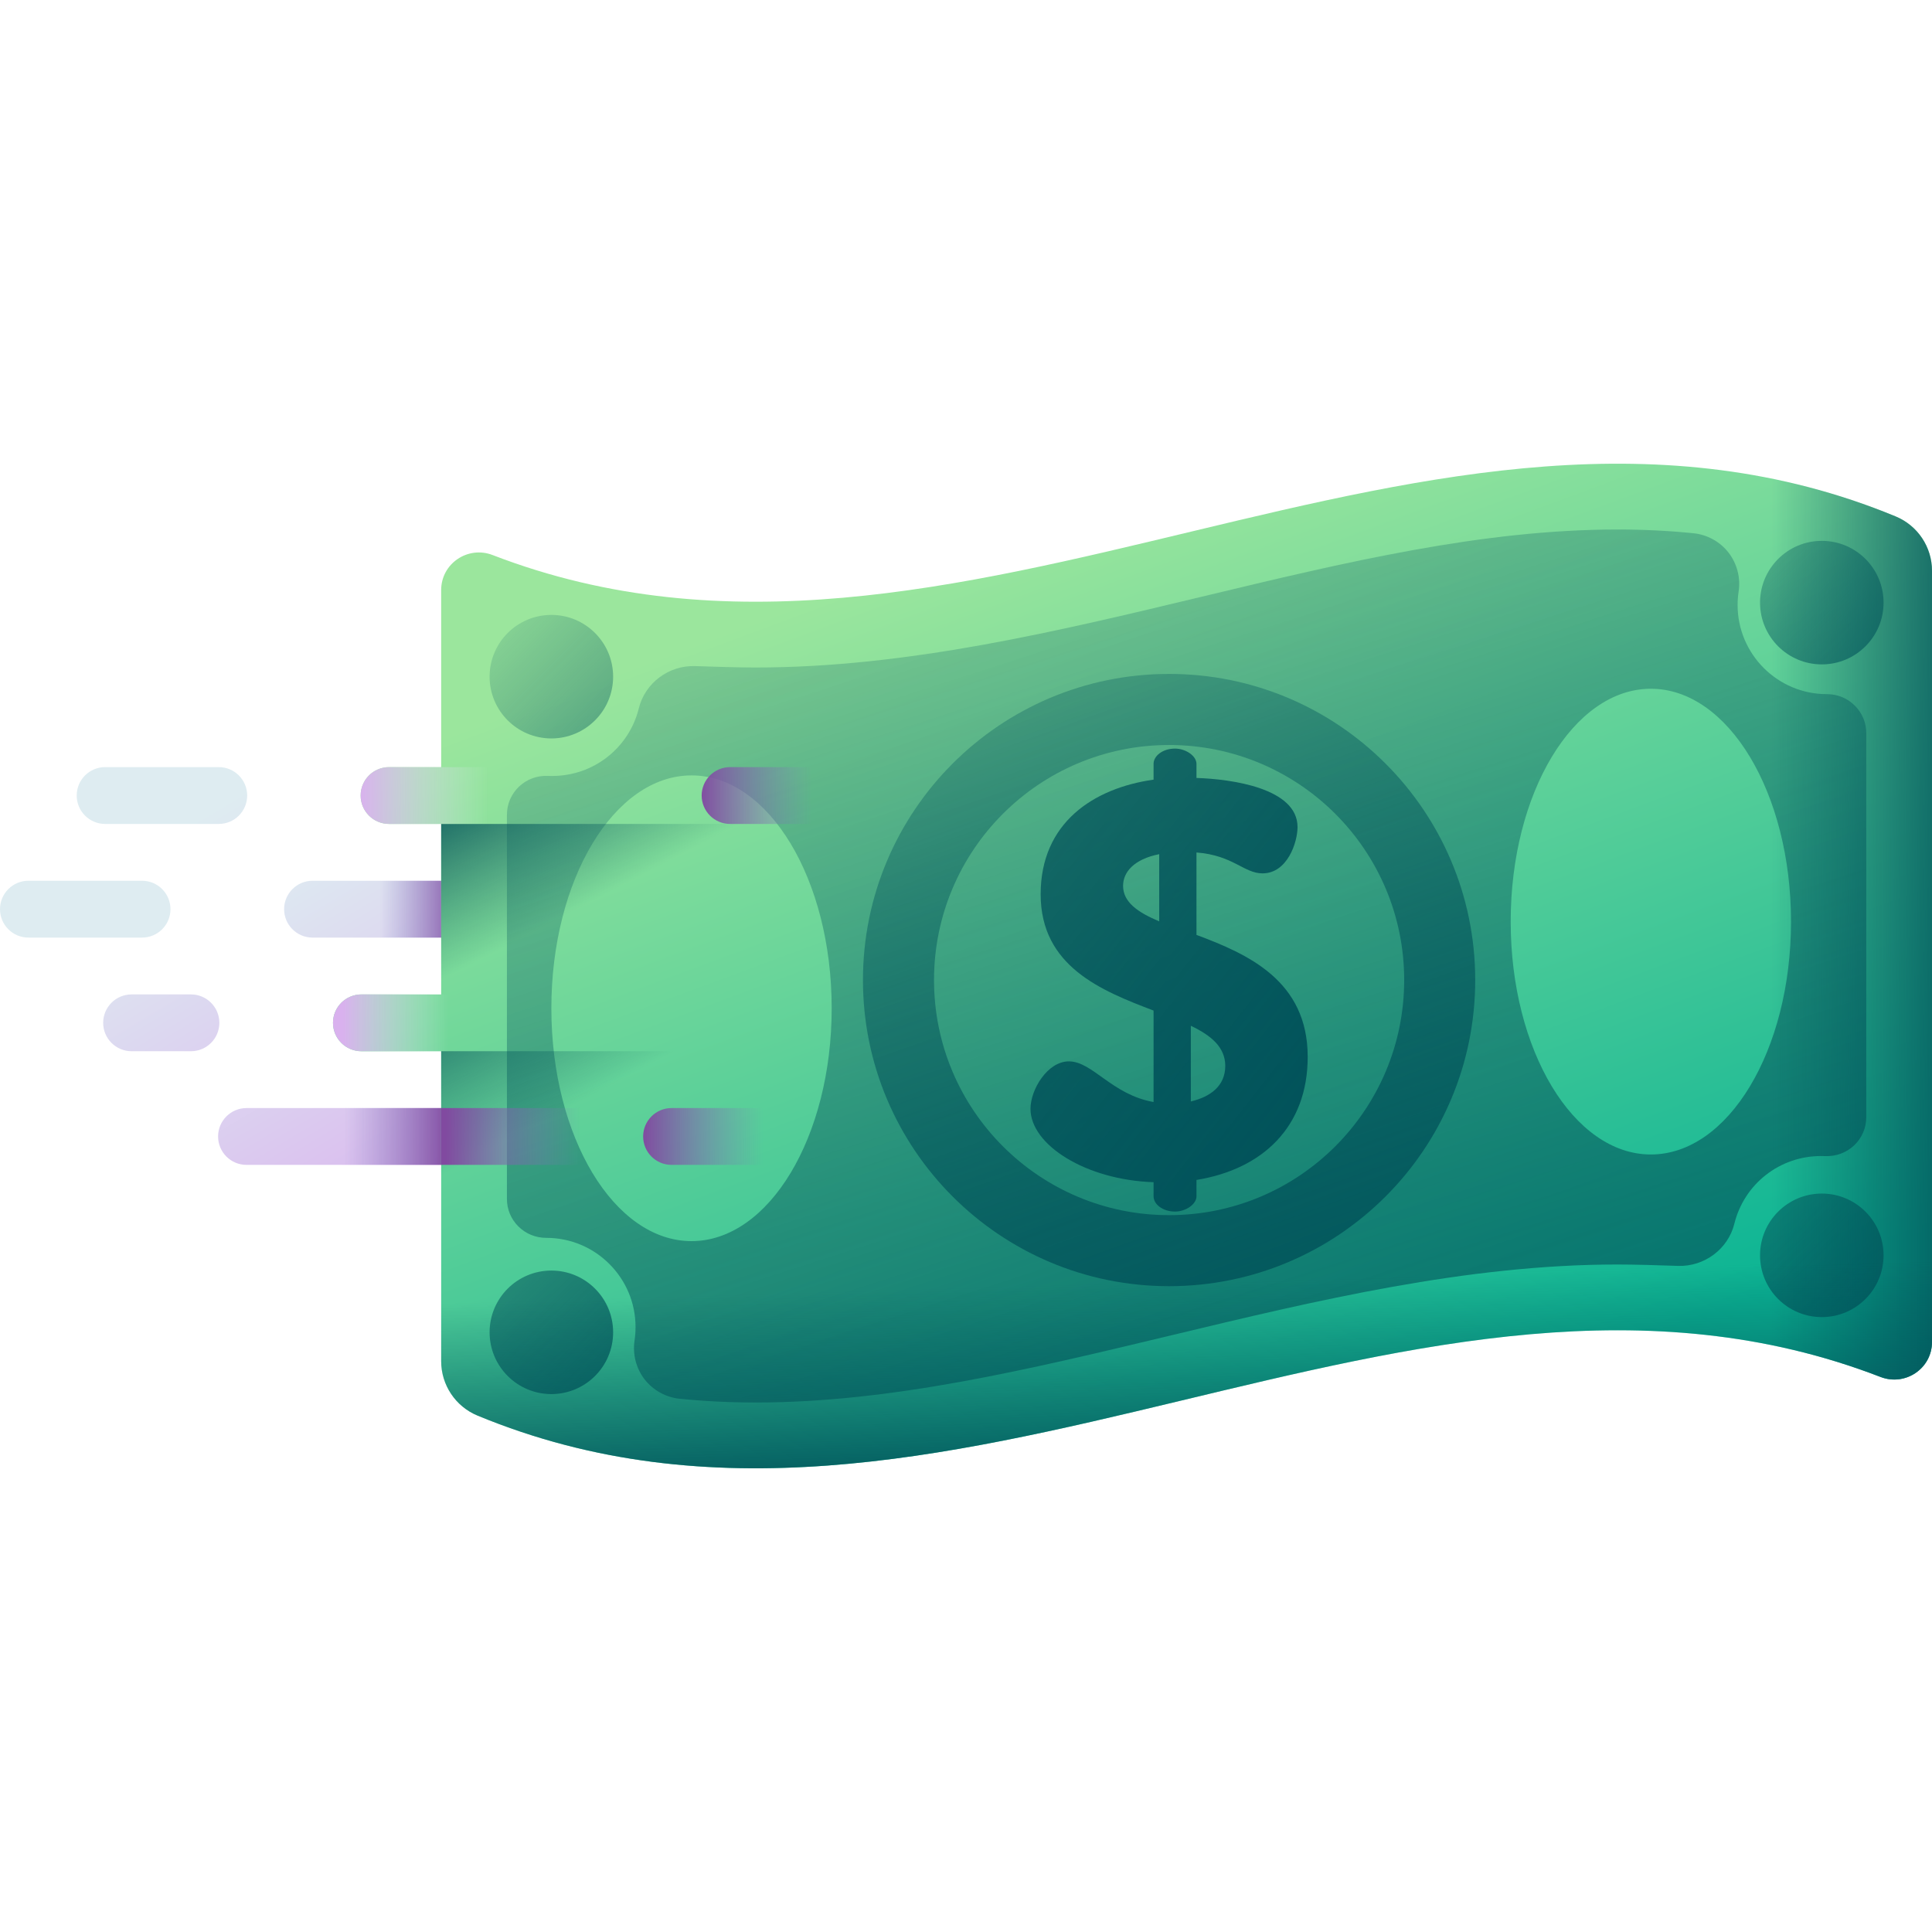 <svg id="Capa_1" enable-background="new 0 0 510 510" height="512" viewBox="0 0 510 510" width="512" xmlns="http://www.w3.org/2000/svg" xmlns:xlink="http://www.w3.org/1999/xlink"><linearGradient id="lg1"><stop offset="0" stop-color="#deecf1"/><stop offset="1" stop-color="#d9b1ee"/></linearGradient><linearGradient id="SVGID_1_" gradientUnits="userSpaceOnUse" x1="47.92" x2="103.92" xlink:href="#lg1" y1="218.679" y2="312.679"/><linearGradient id="SVGID_00000176003846926804989300000011328144365290124420_" gradientUnits="userSpaceOnUse" x1="112.298" x2="168.298" xlink:href="#lg1" y1="202.56" y2="296.56"/><linearGradient id="lg2"><stop offset="0" stop-color="#8379c1" stop-opacity="0"/><stop offset="1" stop-color="#814aa0"/></linearGradient><linearGradient id="SVGID_00000044160184365378522040000016319921262975517349_" gradientUnits="userSpaceOnUse" x1="100.333" x2="122.064" xlink:href="#lg2" y1="240" y2="240"/><linearGradient id="SVGID_00000129188829465166267470000009940266180497056180_" gradientUnits="userSpaceOnUse" x1="29.56" x2="85.56" xlink:href="#lg1" y1="251.851" y2="345.851"/><linearGradient id="SVGID_00000079457082663496128420000016967377507853433007_" gradientUnits="userSpaceOnUse" x1="73.052" x2="129.052" xlink:href="#lg1" y1="225.941" y2="319.941"/><linearGradient id="SVGID_00000065765841615245200830000013928305578244565913_" gradientUnits="userSpaceOnUse" x1="91" x2="118.867" xlink:href="#lg2" y1="300" y2="300"/><linearGradient id="SVGID_00000165203314229568270810000002474714570654409390_" gradientUnits="userSpaceOnUse" x1="24.205" x2="80.205" xlink:href="#lg1" y1="239.173" y2="333.173"/><linearGradient id="SVGID_00000013882860055858595880000006881086428583331007_" gradientUnits="userSpaceOnUse" x1="269.699" x2="359.983" y1="137.805" y2="380.875"><stop offset="0" stop-color="#9be69d"/><stop offset="1" stop-color="#0bb494"/></linearGradient><linearGradient id="lg3"><stop offset="0" stop-color="#01525a" stop-opacity="0"/><stop offset="1" stop-color="#01525a"/></linearGradient><linearGradient id="SVGID_00000036948717020095966150000006780422463401469866_" gradientUnits="userSpaceOnUse" x1="119.42" x2="217.093" xlink:href="#lg3" y1="152.498" y2="250.171"/><linearGradient id="SVGID_00000081633223956833213440000013457938188908020378_" gradientUnits="userSpaceOnUse" x1="436.662" x2="530.59" xlink:href="#lg3" y1="114.829" y2="208.756"/><linearGradient id="SVGID_00000120558700996190455800000018352018985622467991_" gradientUnits="userSpaceOnUse" x1="403.727" x2="523.779" xlink:href="#lg3" y1="254.191" y2="374.243"/><linearGradient id="SVGID_00000048503351269850838860000008909098729016825531_" gradientUnits="userSpaceOnUse" x1="68.361" x2="188.413" xlink:href="#lg3" y1="274.514" y2="394.566"/><linearGradient id="SVGID_00000122001820222335554500000002532433297721616286_" gradientUnits="userSpaceOnUse" x1="247.032" x2="404.07" xlink:href="#lg3" y1="48.523" y2="538.351"/><linearGradient id="SVGID_00000176006595933428893780000004895068588445104827_" gradientUnits="userSpaceOnUse" x1="467.737" x2="523.805" xlink:href="#lg3" y1="243.285" y2="243.285"/><linearGradient id="SVGID_00000018946641717807602770000005482765146804634039_" gradientUnits="userSpaceOnUse" x1="314.243" x2="315.87" xlink:href="#lg3" y1="338.149" y2="392.665"/><linearGradient id="SVGID_00000036223310678604701560000006222425522263359631_" gradientUnits="userSpaceOnUse" x1="189.403" x2="164.403" xlink:href="#lg3" y1="271.467" y2="224.466"/><linearGradient id="SVGID_00000015348021672432697040000012791816546446039958_" gradientUnits="userSpaceOnUse" x1="249.787" x2="353.153" xlink:href="#lg3" y1="95.312" y2="382.442"/><linearGradient id="SVGID_00000154402933550202450060000005843839042267330467_" gradientUnits="userSpaceOnUse" x1="30.713" x2="352.314" xlink:href="#lg3" y1="39.163" y2="291.737"/><linearGradient id="SVGID_00000069391670042547902360000017959125498176863375_" gradientUnits="userSpaceOnUse" x1="181.118" x2="159.118" xlink:href="#lg3" y1="224.867" y2="182.867"/><linearGradient id="SVGID_00000075868160145243014730000005726759663071850423_" gradientUnits="userSpaceOnUse" x1="214.5" x2="184.483" xlink:href="#lg2" y1="210" y2="210"/><linearGradient id="lg4"><stop offset="0" stop-color="#deecf1" stop-opacity="0"/><stop offset="1" stop-color="#d9b1ee"/></linearGradient><linearGradient id="SVGID_00000114768352856256007100000009161537180136027059_" gradientUnits="userSpaceOnUse" x1="128.964" x2="94.949" xlink:href="#lg4" y1="210" y2="210"/><linearGradient id="SVGID_00000128451561616232283550000008885254132188506767_" gradientUnits="userSpaceOnUse" x1="201.5" x2="169.496" xlink:href="#lg2" y1="300" y2="300"/><linearGradient id="SVGID_00000073722630333650900310000014736054849630293897_" gradientUnits="userSpaceOnUse" x1="118.462" x2="90.462" xlink:href="#lg4" y1="270" y2="270"/><linearGradient id="SVGID_00000110465788021145502980000009863769861949970341_" gradientUnits="userSpaceOnUse" x1="153.333" x2="117.665" xlink:href="#lg2" y1="300" y2="300"/><g><path d="m27.749 217.5h30c4.142 0 7.5-3.358 7.5-7.5s-3.358-7.5-7.5-7.5h-30c-4.142 0-7.5 3.358-7.5 7.5s3.358 7.5 7.5 7.5z" fill="url(#SVGID_1_)"/><path d="m186.706 232.5h-104.206c-4.142 0-7.5 3.358-7.5 7.5s3.358 7.5 7.5 7.5h104.206c4.142 0 7.5-3.358 7.5-7.5s-3.358-7.5-7.5-7.5z" fill="url(#SVGID_00000176003846926804989300000011328144365290124420_)"/><path d="m186.706 232.5h-104.206c-4.142 0-7.5 3.358-7.5 7.5s3.358 7.5 7.5 7.5h104.206c4.142 0 7.5-3.358 7.5-7.5s-3.358-7.5-7.5-7.5z" fill="url(#SVGID_00000044160184365378522040000016319921262975517349_)"/><path d="m37.5 232.5h-30c-4.142 0-7.5 3.358-7.5 7.5s3.358 7.5 7.5 7.5h30c4.142 0 7.5-3.358 7.5-7.5s-3.358-7.5-7.5-7.5z" fill="url(#SVGID_00000129188829465166267470000009940266180497056180_)"/><path d="m169.275 292.5h-104.205c-4.142 0-7.5 3.358-7.5 7.5s3.358 7.5 7.5 7.5h104.206c4.142 0 7.5-3.358 7.5-7.5s-3.358-7.5-7.501-7.5z" fill="url(#SVGID_00000079457082663496128420000016967377507853433007_)"/><path d="m169.275 292.5h-104.205c-4.142 0-7.5 3.358-7.5 7.5s3.358 7.5 7.5 7.5h104.206c4.142 0 7.5-3.358 7.5-7.5s-3.358-7.5-7.501-7.5z" fill="url(#SVGID_00000065765841615245200830000013928305578244565913_)"/><path d="m50.404 277.5c4.142 0 7.5-3.358 7.5-7.5s-3.358-7.5-7.5-7.5h-15.668c-4.142 0-7.5 3.358-7.5 7.5s3.358 7.5 7.5 7.5z" fill="url(#SVGID_00000165203314229568270810000002474714570654409390_)"/><g><path d="m500.412 136.326c-122.922-50.868-247.407 57.641-370.362 10.197-6.544-2.525-13.593 2.229-13.593 9.243v46.734h-13.757c-4.142 0-7.5 3.358-7.5 7.5s3.358 7.5 7.5 7.5h13.758v45h-21.054c-4.142 0-7.5 3.358-7.5 7.5s3.358 7.5 7.5 7.5h21.054v81.817c0 6.282 3.783 11.955 9.588 14.357 122.921 50.868 247.406-57.641 370.362-10.197 6.544 2.525 13.593-2.229 13.593-9.243v-203.551c-.001-6.282-3.784-11.955-9.589-14.357z" fill="url(#SVGID_00000013882860055858595880000006881086428583331007_)"/><g><circle cx="145.546" cy="178.624" fill="url(#SVGID_00000036948717020095966150000006780422463401469866_)" r="16.304"/><circle cx="480.912" cy="159.078" fill="url(#SVGID_00000081633223956833213440000013457938188908020378_)" r="16.304"/><circle cx="480.912" cy="331.376" fill="url(#SVGID_00000120558700996190455800000018352018985622467991_)" r="16.304"/><circle cx="145.546" cy="351.699" fill="url(#SVGID_00000048503351269850838860000008909098729016825531_)" r="16.304"/></g><path d="m489.635 186.275c-1.96-1.97-4.57-3.04-7.39-3.04-.01 0-.01 0-.03 0-12.97 0-23.53-10.56-23.53-23.53 0-1.2.09-2.39.27-3.57.55-3.61-.41-7.34-2.65-10.24-2.24-2.89-5.62-4.77-9.27-5.13-6.46-.66-13.2-.99-20.02-.99-35.82 0-71.73 8.61-109.73 17.73-38.32 9.19-77.92 18.7-117.84 18.7-4.41 0-11.09-.2-15.91-.37-7-.25-13.25 4.45-14.9 11.13-2.6 10.53-12 17.87-22.86 17.87-.36 0-.74 0-1.11-.02-2.83-.14-5.63.9-7.68 2.85-2.03 1.96-3.17 4.58-3.17 7.41v101.41c0 2.74 1.07 5.31 3 7.24 1.97 1.97 4.58 3.04 7.41 3.04h.01c12.98 0 23.53 10.56 23.53 23.53 0 1.2-.08 2.39-.26 3.57-.55 3.61.41 7.34 2.64 10.24 2.25 2.89 5.63 4.77 9.28 5.13 6.46.66 13.19.99 20.02.99 35.81 0 71.71-8.61 109.73-17.73 38.31-9.19 77.92-18.7 117.84-18.7 2.21 0 4.98.05 7.8.12 2.82.08 5.69.16 8.1.25 6.99.24 13.26-4.45 14.91-11.13 2.6-10.52 11.99-17.87 22.86-17.87.36 0 .74 0 1.11.02 2.83.12 5.62-.9 7.67-2.85 2.04-1.96 3.18-4.58 3.18-7.41v-101.41c0-2.74-1.08-5.31-3.01-7.24zm-307.09 141.35c-20.43 0-37-27.52-37-61.47s16.57-61.47 37-61.47c20.44 0 37 27.52 37 61.47s-16.56 61.47-37 61.47zm253.24-22.87c-20.43 0-37-27.52-37-61.47s16.57-61.47 37-61.47c20.44 0 37 27.52 37 61.47s-16.56 61.47-37 61.47z" fill="url(#SVGID_00000122001820222335554500000002532433297721616286_)"/><path d="m500.412 136.326c-41.166-17.036-82.508-16.195-123.908-9.325v228.753c40.058-6.648 80.061-7.652 119.903 7.722 6.544 2.525 13.592-2.229 13.592-9.243v-203.55c.001-6.282-3.782-11.955-9.587-14.357z" fill="url(#SVGID_00000176006595933428893780000004895068588445104827_)"/><path d="m116.458 248.827v110.49c0 6.282 3.783 11.955 9.588 14.357 122.921 50.868 247.406-57.641 370.362-10.197 6.544 2.525 13.592-2.229 13.592-9.243v-105.407z" fill="url(#SVGID_00000018946641717807602770000005482765146804634039_)"/><path d="m116.458 359.317c0 6.282 3.783 11.955 9.588 14.357 62.499 25.864 125.403 10.525 188.304-4.567v-91.607h-197.892z" fill="url(#SVGID_00000036223310678604701560000006222425522263359631_)"/><path d="m308.61 177.9c-44.63 0-80.81 36.18-80.81 80.81s36.18 80.81 80.81 80.81 80.81-36.18 80.81-80.81-36.18-80.81-80.81-80.81zm0 142.87c-34.27 0-62.05-27.78-62.05-62.06 0-34.27 27.78-62.05 62.05-62.05s62.06 27.78 62.06 62.05c0 34.28-27.79 62.06-62.06 62.06z" fill="url(#SVGID_00000015348021672432697040000012791816546446039958_)"/><path d="m315.839 246.791v-21.759c9.688.745 12.52 5.514 17.437 5.514 6.559 0 9.241-8.196 9.241-12.221 0-10.283-17.437-12.668-26.678-12.965v-3.726c0-2.087-2.831-4.025-5.662-4.025-3.279 0-5.664 1.938-5.664 4.025v4.172c-15.798 2.237-29.807 11.328-29.807 30.256 0 19.077 16.095 25.485 29.807 30.702v24.143c-11.029-1.938-16.095-10.73-22.355-10.73-5.664 0-10.134 7.452-10.134 12.518 0 9.538 14.605 18.779 32.489 19.375v3.726c0 2.087 2.385 4.025 5.664 4.025 2.831 0 5.662-1.938 5.662-4.025v-4.322c17.437-2.831 29.361-14.01 29.361-32.489 0-20.121-15.799-27.127-29.361-32.194zm-9.836-3.577c-5.664-2.384-9.538-5.066-9.538-9.39 0-3.576 2.831-7.004 9.538-8.345zm8.346 47.543v-19.971c5.365 2.534 9.091 5.664 9.091 10.582 0 5.364-4.024 8.197-9.091 9.389z" fill="url(#SVGID_00000154402933550202450060000005843839042267330467_)"/></g><path d="m116.458 359.317c0 6.282 3.783 11.955 9.588 14.357 62.499 25.864 125.403 10.525 188.304-4.567v-151.607h-197.892z" fill="url(#SVGID_00000069391670042547902360000017959125498176863375_)"/><g><path d="m192.724 217.5h29.69c4.142 0 7.5-3.358 7.5-7.5s-3.358-7.5-7.5-7.5h-29.69c-4.142 0-7.5 3.358-7.5 7.5s3.358 7.5 7.5 7.5z" fill="url(#SVGID_00000075868160145243014730000005726759663071850423_)"/><path d="m102.7 217.5h29.69c4.142 0 7.5-3.358 7.5-7.5s-3.358-7.5-7.5-7.5h-29.69c-4.142 0-7.5 3.358-7.5 7.5s3.358 7.5 7.5 7.5z" fill="url(#SVGID_00000114768352856256007100000009161537180136027059_)"/><path d="m207.275 292.5h-30c-4.142 0-7.5 3.358-7.5 7.5s3.358 7.5 7.5 7.5h30c4.142 0 7.5-3.358 7.5-7.5s-3.357-7.5-7.5-7.5z" fill="url(#SVGID_00000128451561616232283550000008885254132188506767_)"/><path d="m125.404 262.5h-30c-4.142 0-7.5 3.358-7.5 7.5s3.358 7.5 7.5 7.5h30c4.142 0 7.5-3.358 7.5-7.5s-3.358-7.5-7.5-7.5z" fill="url(#SVGID_00000073722630333650900310000014736054849630293897_)"/></g><path d="m169.275 292.5h-52.817v15h52.817c4.142 0 7.5-3.358 7.5-7.5s-3.358-7.5-7.5-7.5z" fill="url(#SVGID_00000110465788021145502980000009863769861949970341_)"/></g></svg>